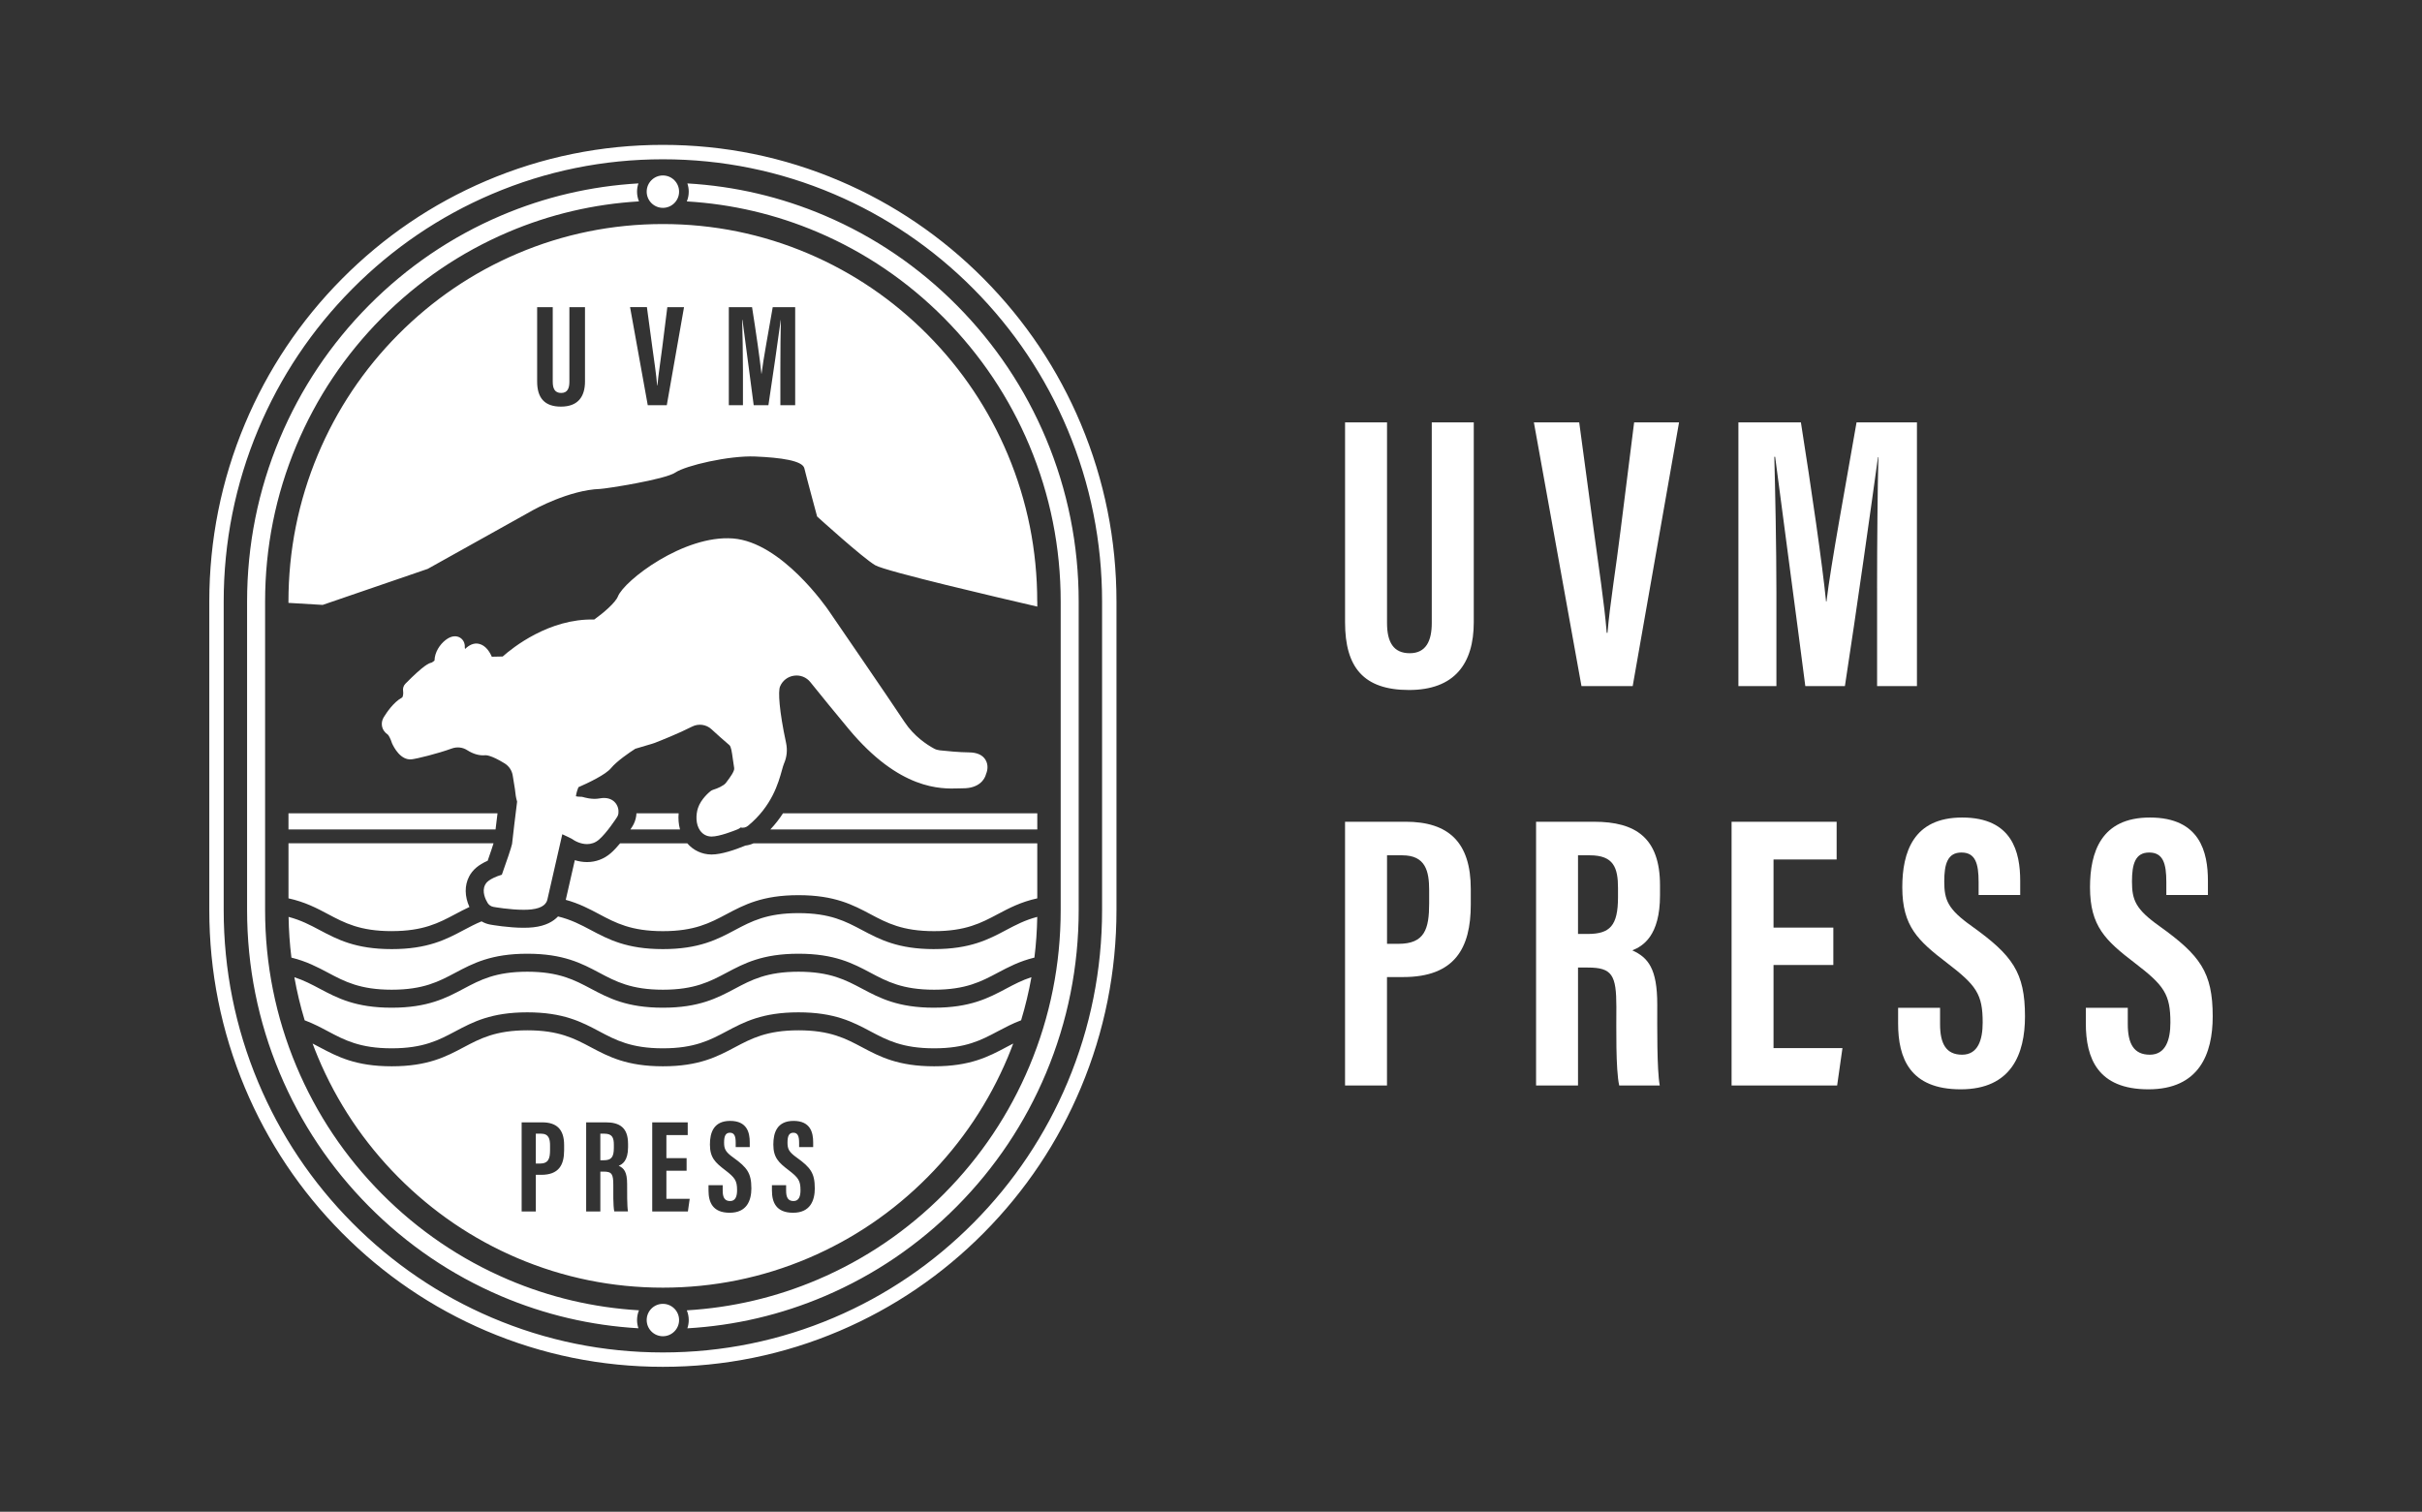 <?xml version="1.0" encoding="UTF-8"?><svg id="White" xmlns="http://www.w3.org/2000/svg" viewBox="0 0 1345.85 840.19"><rect x="0" y="0" width="1345.85" height="840.19" fill="#333333" stroke="none"/><defs><style>.cls-1{fill:#fff;stroke-width:0px;}</style></defs><path class="cls-1" d="M770.74,234.75v111.5c0,10.71,3.61,16.8,12.63,16.8s12.23-6.85,12.23-16.77v-111.52h23.34v111.06c0,23.13-10.78,37.67-36,37.67s-35.52-12.6-35.52-37.59v-111.14h23.31Z"/><path class="cls-1" d="M878.79,381.33l-26.45-146.58h25.19l8.04,59.64c2.62,19.74,5.89,40.48,7.25,57.34h.43c1.33-15.9,4.82-36.83,7.25-56.87l7.55-60.1h24.96l-25.76,146.58h-28.45Z"/><path class="cls-1" d="M1043.05,326.8c0-24.91.28-55.93.73-72.73h-.23c-3.48,25.44-11.84,84.81-18.38,127.26h-22c-4.88-38.08-13.32-100.65-16.77-127.45h-.45c.45,17.09,1.16,50.25,1.16,75.46v51.99h-21.12v-146.58h34.73c5.88,37.26,11.94,79.02,13.98,99.56h.23c2.46-20.8,10.65-64.41,16.71-99.56h33.56v146.58h-22.14v-54.53Z"/><path class="cls-1" d="M747.42,456.71h33.62c24.01,0,36.24,11.5,36.24,37.42v8.64c0,24.19-8.91,40.26-37.55,40.26h-9.01v60.26h-23.31v-146.58ZM770.74,524.56h6.39c14.54,0,17.02-8.23,17.02-22.54v-7.21c0-10.66-2-19.44-14.95-19.44h-8.46v49.18Z"/><path class="cls-1" d="M876.87,537.75v65.55h-23.31v-146.58h32.29c23,0,36.58,8.93,36.58,35.32v5.58c0,22.53-9.53,28.25-15.39,30.58,8.82,4.01,13.86,10.17,13.86,30.06,0,12.34-.23,36.15,1.38,45.04h-22.52c-2.01-8.86-1.58-32.93-1.58-43.58,0-17.87-2.37-21.97-15.9-21.97h-5.41ZM876.87,519.08h5.35c12.34,0,16.87-4.51,16.87-20.45v-5.03c0-11.33-2.42-18.23-15.63-18.23h-6.59v43.71Z"/><path class="cls-1" d="M1018.74,536.34h-33.23v46.17h38.3l-2.95,20.79h-58.66v-146.58h58.38v20.98h-35.07v37.85h33.23v20.79Z"/><path class="cls-1" d="M1078.05,560.15v9.06c0,10.91,3.37,16.98,12.24,16.98s11.44-8.35,11.44-17.87c0-15.75-3.5-20.64-19.71-33.05-16.27-12.45-24.96-20.42-24.96-42.11,0-19.32,6.03-38.82,33.31-38.79,27.9.03,32.21,19.31,32.21,35.22v7.83h-23.11v-7.22c0-10.21-1.77-16.38-9.52-16.38s-9.57,6.39-9.57,16.1c0,10.36,2.03,15.43,15.31,24.85,22.62,16.22,29.55,25.64,29.55,50.16,0,20.79-7.51,40.5-35.72,40.5s-34.78-17.28-34.78-36.59v-8.7h23.31Z"/><path class="cls-1" d="M1182.36,560.15v9.06c0,10.91,3.37,16.98,12.24,16.98s11.44-8.35,11.44-17.87c0-15.75-3.5-20.64-19.71-33.05-16.27-12.45-24.96-20.42-24.96-42.11,0-19.32,6.03-38.82,33.31-38.79,27.9.03,32.21,19.31,32.21,35.22v7.83h-23.11v-7.22c0-10.21-1.77-16.38-9.52-16.38s-9.57,6.39-9.57,16.1c0,10.36,2.03,15.43,15.31,24.85,22.62,16.22,29.55,25.64,29.55,50.16,0,20.79-7.51,40.5-35.72,40.5s-34.78-17.28-34.78-36.59v-8.7h23.31Z"/><path class="cls-1" d="M350.31,460.98c.42-.62.76-1.15,1-1.52,1.16-1.8,1.93-3.88,2.22-6.01.06-.48.1-.96.13-1.44h23.45c-.26,2.88-.08,5.96.75,8.97h-27.56ZM276.46,452.01h-116.16v8.97h115.07c.33-2.73.71-5.9,1.09-8.97ZM217.65,517.5c17.59,0,26.21-4.57,35.33-9.42,2.54-1.35,5.11-2.71,7.87-3.99-2.68-5.9-2.77-11.94-.16-16.96,1.93-3.7,5.18-6.49,10.3-8.74,1.56-4.45,2.66-7.79,3.26-9.7h-113.94v30.6c9.2,2.01,15.69,5.44,22.02,8.8,9.12,4.84,17.74,9.42,35.33,9.42ZM300.6,630.08h-2.86v16.62h2.16c4.91,0,5.75-2.78,5.75-7.62v-2.43c0-3.6-.68-6.57-5.05-6.57ZM559.07,582.05c1.32-.7,2.63-1.39,3.96-2.07-.95,2.53-1.93,5.04-2.98,7.54-10.49,24.99-25.5,47.44-44.63,66.72-19.12,19.28-41.37,34.4-66.14,44.96-25.61,10.92-52.84,16.46-80.92,16.46s-55.31-5.54-80.92-16.46c-24.77-10.56-47.02-25.69-66.14-44.96-19.13-19.28-34.15-41.73-44.63-66.72-1.05-2.5-2.03-5.01-2.98-7.54,1.33.68,2.63,1.37,3.95,2.07,9.8,5.2,19.94,10.58,40.02,10.58s30.22-5.38,40.02-10.58c9.12-4.84,17.74-9.42,35.33-9.42s26.21,4.57,35.33,9.42c9.8,5.2,19.94,10.58,40.02,10.58s30.22-5.38,40.02-10.58c9.12-4.84,17.74-9.42,35.33-9.42s26.21,4.57,35.33,9.42c9.8,5.2,19.94,10.58,40.02,10.58s30.22-5.38,40.02-10.58ZM313.47,636.42c0-8.76-4.13-12.64-12.24-12.64h-11.36v49.53h7.88v-20.36h3.04c9.68,0,12.68-5.43,12.68-13.6v-2.92ZM348.99,635.71c0-8.92-4.59-11.93-12.36-11.93h-10.91v49.53h7.88v-22.15h1.83c4.57,0,5.37,1.38,5.37,7.42,0,3.6-.14,11.73.54,14.72h7.61c-.54-3-.47-11.05-.47-15.22,0-6.72-1.7-8.8-4.68-10.16,1.98-.79,5.2-2.72,5.2-10.33v-1.89ZM383.24,666.28h-12.94v-15.6h11.23v-7.02h-11.23v-12.79h11.85v-7.09h-19.72v49.53h19.82l1-7.02ZM417.51,660.34c0-8.29-2.34-11.47-9.98-16.95-4.49-3.19-5.17-4.9-5.17-8.4,0-3.28.68-5.44,3.23-5.44s3.22,2.09,3.22,5.54v2.44h7.81v-2.65c0-5.37-1.46-11.89-10.88-11.9-9.22,0-11.25,6.58-11.25,13.11,0,7.33,2.94,10.02,8.43,14.23,5.48,4.19,6.66,5.84,6.66,11.17,0,3.22-.79,6.04-3.86,6.04s-4.13-2.05-4.13-5.74v-3.06h-7.88v2.94c0,6.52,2.3,12.36,11.75,12.36s12.07-6.66,12.07-13.68ZM452.75,660.34c0-8.29-2.34-11.47-9.98-16.95-4.49-3.19-5.17-4.9-5.17-8.4,0-3.28.68-5.44,3.23-5.44s3.22,2.09,3.22,5.54v2.44h7.81v-2.65c0-5.37-1.46-11.89-10.88-11.9-9.22,0-11.25,6.58-11.25,13.11,0,7.33,2.94,10.02,8.43,14.23,5.48,4.19,6.66,5.84,6.66,11.17,0,3.22-.79,6.04-3.86,6.04s-4.13-2.05-4.13-5.74v-3.06h-7.88v2.94c0,6.52,2.3,12.36,11.75,12.36s12.07-6.66,12.07-13.68ZM335.82,630.08h-2.23v14.77h1.81c4.17,0,5.7-1.52,5.7-6.91v-1.7c0-3.83-.82-6.16-5.28-6.16ZM414.2,469.94c-.14.06-.27.12-.41.18-5.36,2.19-12.89,4.8-18.37,4.8h-.17c-5.2-.05-9.98-2.3-13.34-6.22h-37.32c-1.68,2.03-3.5,4.01-5.3,5.56-3.71,3.18-8.24,4.87-13.1,4.87-2.47,0-4.76-.44-6.77-1.06l-5.04,22.05c7.47,2.05,13.1,5.04,18.63,7.98,9.12,4.84,17.74,9.42,35.33,9.42s26.21-4.57,35.33-9.42c9.8-5.2,19.94-10.58,40.02-10.58s30.22,5.38,40.02,10.58c9.12,4.84,17.74,9.42,35.33,9.42s26.21-4.57,35.33-9.42c6.34-3.36,12.81-6.8,22.02-8.81v-30.59h-157.66c-1.43.65-2.96,1.08-4.53,1.25ZM435.1,452.01c-1.91,2.96-4.22,5.99-7.02,8.97h148.32v-8.97h-141.3ZM519.05,527.5c-20.08,0-30.22-5.38-40.02-10.58-9.12-4.84-17.74-9.42-35.33-9.42s-26.21,4.57-35.33,9.42c-9.8,5.2-19.94,10.58-40.02,10.58s-30.22-5.38-40.02-10.58c-5.55-2.95-10.93-5.79-18.25-7.57-2.59,2.75-6.8,5.25-13.67,6.02-1.64.18-3.48.27-5.47.27-8.32,0-17.51-1.59-18.53-1.77-1.72-.31-3.34-.93-4.82-1.79-3.52,1.45-6.68,3.13-9.91,4.84-9.8,5.2-19.94,10.58-40.02,10.58s-30.22-5.38-40.02-10.58c-5.3-2.82-10.45-5.53-17.28-7.32.13,7.61.65,15.16,1.58,22.63,8.35,2.04,14.44,5.26,20.4,8.42,9.12,4.84,17.74,9.42,35.33,9.42s26.21-4.57,35.33-9.42c9.8-5.2,19.94-10.58,40.02-10.58s30.22,5.38,40.02,10.58c9.12,4.84,17.74,9.42,35.33,9.42s26.21-4.57,35.33-9.42c9.8-5.2,19.94-10.58,40.02-10.58s30.22,5.38,40.02,10.58c9.12,4.84,17.74,9.42,35.33,9.42s26.21-4.57,35.33-9.42c5.96-3.16,12.04-6.39,20.4-8.43.93-7.47,1.44-15.01,1.58-22.63-6.83,1.79-11.98,4.51-17.29,7.32-9.8,5.2-19.94,10.58-40.02,10.58ZM519.05,560.07c-20.08,0-30.22-5.38-40.02-10.58-9.12-4.84-17.74-9.42-35.33-9.42s-26.21,4.57-35.33,9.42c-9.8,5.2-19.94,10.58-40.02,10.58s-30.22-5.38-40.02-10.58c-9.12-4.84-17.74-9.42-35.33-9.42s-26.21,4.57-35.33,9.42c-9.8,5.2-19.94,10.58-40.02,10.58s-30.22-5.38-40.02-10.58c-4.44-2.36-8.77-4.64-14.06-6.37,1.44,8.1,3.35,16.09,5.73,23.95,4.85,1.82,8.97,4,13.02,6.15,9.12,4.84,17.74,9.42,35.33,9.42s26.21-4.57,35.33-9.42c9.8-5.2,19.94-10.58,40.02-10.58s30.22,5.38,40.02,10.58c9.12,4.84,17.74,9.42,35.33,9.42s26.21-4.57,35.33-9.42c9.8-5.2,19.94-10.58,40.02-10.58s30.22,5.38,40.02,10.58c9.12,4.84,17.74,9.42,35.33,9.42s26.21-4.57,35.33-9.42c4.06-2.15,8.17-4.34,13.03-6.16,2.38-7.87,4.29-15.86,5.73-23.96-5.3,1.73-9.62,4.02-14.07,6.38-9.8,5.2-19.94,10.58-40.02,10.58ZM547.71,422.43c-1.63-2.79-4.72-4.22-9.18-4.26-5.5-.05-12.57-.74-16.3-1.15-1.19-.13-2.2-.44-3.18-.96-3.88-2.1-11.18-6.82-16.48-14.88-8.11-12.32-41.72-61.26-42.04-61.74-1.06-1.56-26.21-38.12-53.25-40.17-27.39-2.07-60.46,23.42-63.93,32.24-1.34,3.42-8.1,9.23-13.15,12.82-25.06-.66-45.39,15.69-50.87,20.55l-6.05.12c-1.24-2.86-3.44-6.26-7.03-7.14-2.97-.73-5.63.7-7.84,2.84-.1-.38-.15-.69-.14-.91.18-2.36-.91-4.46-2.85-5.5-1.33-.71-4.11-1.47-7.83,1.43-3.23,2.52-6.04,6.79-6.15,11.43-.68.55-1.33,1-1.69,1.16-1.33.24-3.96,1.06-14.45,11.66-1.08,1.09-1.56,2.63-1.3,4.14.18,1.02.03,3.24-.63,3.6-4.76,2.57-8.75,8.71-9.68,10.22-.68.92-1.79,2.85-1.46,5.35.27,2.01,1.45,3.8,3.26,4.99.57.49,1.62,2.58,2.15,4.29.06.19.13.38.21.57,1.01,2.25,4.77,9.53,10.87,8.89,2.79-.29,14.6-3.19,22.29-6,2.9-1.06,6.03-.74,8.58.9,3.43,2.19,6.84,3.15,10.1,2.83.31-.03,3.13-.15,10.7,4.52,2.45,1.51,4.09,3.98,4.52,6.78.57,3.75.97,6.2,1.22,7.51.05.24.1.74.15,1.22.15,1.46.38,3.51,1.07,5.76-.58,4.67-2.59,20.87-2.81,23.5-.3,1.66-3.01,9.7-5.66,17.08-7.63,2.43-8.83,4.73-9.31,5.64-1.98,3.8.31,8.3,1.38,10.07.71,1.16,1.88,1.96,3.21,2.2.44.08,9.21,1.62,16.78,1.62,1.53,0,3.01-.06,4.36-.21,6.5-.72,8.43-3.37,8.88-5.54l8.28-36.24c2.69,1.23,4.49,2.13,5.19,2.49,2.02,1.47,5.19,2.99,8.55,2.99,2.22,0,4.51-.67,6.59-2.45,4.34-3.73,9.56-11.73,10.14-12.63.38-.58.62-1.24.71-1.93.25-1.88-.21-4.58-2.26-6.53-1.38-1.3-3.93-2.68-8.27-1.84-4.16.8-8.84-.69-8.87-.7-.54-.18-1.13-.26-1.7-.24-.81.03-1.84-.09-2.52-.27.27-2,.91-3.84,1.39-5.03,5.45-2.38,15.11-6.94,18.11-10.59,3.13-3.83,10.36-8.79,13.5-10.78l9.4-2.79c.51-.15.95-.3,1.45-.49,2.94-1.14,13.11-5.16,20.72-9.04,3.55-1.81,7.89-1.21,10.8,1.5,2.78,2.59,6.3,5.72,9.91,8.8.97.83,1.38,3.81,1.9,7.58.21,1.53.45,3.27.77,5.2.28,1.68-2.37,5.22-3.96,7.34l-.66.89c-1.12,1.51-4.78,3.13-6.9,3.74-.6.17-1.16.46-1.64.84-.54.42-5.28,4.29-6.95,9.33-1.23,3.71-1.35,9.04,1.17,12.57,1.51,2.12,3.75,3.3,6.3,3.32h.08c4.33,0,12.25-3.1,14.59-4.06.57-.23,1.08-.57,1.5-.97,1.4.34,2.94.05,4.14-.94,13.3-10.94,16.9-23.86,18.83-30.8.43-1.54.83-2.99,1.16-3.73,1.61-3.63,2.01-7.63,1.17-11.56-3.86-17.95-4.47-28.65-3.35-31.32,1.35-3.27,4.26-5.52,7.76-6.02,3.48-.5,6.89.84,9.09,3.59,6.26,7.8,13.39,16.52,21.2,25.92,28.41,34.19,51.42,33.45,61.23,33.13.84-.03,1.59-.06,2.23-.05,8.85.07,12.19-4.7,12.99-7.99.89-2.1,1.27-5.1-.25-7.69ZM466.53,739.68c30.02-12.8,56.98-31.12,80.12-54.45,23.13-23.31,41.29-50.46,53.97-80.69,13.13-31.28,19.78-64.51,19.78-98.75v-171.4c0-34.24-6.66-67.47-19.78-98.75-12.68-30.23-30.84-57.37-53.97-80.69-23.14-23.33-50.1-41.65-80.12-54.45-31.1-13.26-64.13-19.98-98.18-19.98s-67.08,6.72-98.18,19.98c-30.02,12.8-56.98,31.12-80.12,54.45-23.13,23.31-41.29,50.46-53.97,80.69-13.13,31.28-19.78,64.51-19.78,98.75v171.4c0,34.24,6.66,67.47,19.78,98.75,12.68,30.23,30.84,57.37,53.97,80.69,23.14,23.33,50.1,41.65,80.12,54.45,31.1,13.26,64.13,19.98,98.18,19.98s67.08-6.72,98.18-19.98ZM463.39,107.87c29.07,12.39,55.17,30.13,77.58,52.72,22.4,22.58,39.99,48.88,52.27,78.15,12.71,30.3,19.16,62.48,19.16,95.66v171.4c0,33.17-6.45,65.36-19.16,95.66-12.28,29.27-29.87,55.57-52.27,78.15-22.41,22.59-48.51,40.33-77.58,52.72-30.1,12.83-62.08,19.34-95.04,19.34s-64.94-6.51-95.04-19.34c-29.07-12.39-55.17-30.13-77.58-52.72-22.4-22.58-39.99-48.88-52.27-78.15-12.71-30.3-19.16-62.48-19.16-95.66v-171.4c0-33.18,6.45-65.36,19.16-95.66,12.28-29.27,29.87-55.57,52.27-78.15,22.41-22.59,48.51-40.33,77.58-52.72,30.1-12.83,62.08-19.34,95.04-19.34s64.94,6.51,95.04,19.34ZM576.4,334.39v2.75c-20.28-4.68-84.22-19.59-90.04-22.98-6.93-4.03-32.31-27.1-32.31-27.1,0,0-6.1-22.56-7.09-26.79-.99-4.23-12.94-5.96-27.4-6.55-14.46-.59-38.49,5-44.31,8.92-5.82,3.92-38.66,8.99-41.74,9.1-17.26.57-37.01,11.61-37.01,11.61l-58.81,32.82-58.38,20.03-19.02-1.13v-.68c0-28.37,5.5-55.86,16.35-81.73,10.49-24.99,25.5-47.44,44.63-66.72,19.12-19.27,41.37-34.4,66.14-44.96,25.61-10.92,52.84-16.46,80.92-16.46s55.31,5.54,80.92,16.46c24.77,10.56,47.02,25.69,66.14,44.96,19.13,19.29,34.15,41.73,44.63,66.72,10.85,25.86,16.35,53.36,16.35,81.73ZM325.08,170.71h-8.68v41.46c0,3.69-1.11,6.23-4.55,6.23s-4.7-2.26-4.7-6.24v-41.45h-8.67v41.31c0,9.29,4.27,13.97,13.21,13.97,9.38,0,13.38-5.4,13.38-14v-41.29ZM380.1,170.71h-9.28l-2.81,22.34c-.9,7.45-2.2,15.23-2.69,21.14h-.16c-.5-6.27-1.72-13.98-2.7-21.32l-2.99-22.17h-9.36l9.83,54.49h10.58l9.58-54.49ZM441.87,170.71h-12.48c-2.25,13.07-5.29,29.28-6.21,37.01h-.08c-.76-7.64-3.01-23.16-5.2-37.01h-12.91v54.49h7.85v-19.33c0-9.37-.26-21.7-.43-28.05h.17c1.28,9.96,4.42,33.22,6.23,47.38h8.18c2.43-15.78,5.54-37.85,6.83-47.31h.08c-.17,6.25-.27,17.78-.27,27.04v20.27h8.23v-54.49ZM353.99,733.66c0-1.91.38-3.74,1.07-5.41-25.15-1.49-49.56-7.21-72.72-17.09-26.32-11.22-49.96-27.29-70.27-47.76-20.31-20.48-36.26-44.31-47.39-70.85-11.52-27.46-17.37-56.65-17.37-86.76v-171.4c0-30.1,5.84-59.29,17.37-86.76,11.13-26.54,27.08-50.38,47.39-70.85,20.31-20.47,43.95-36.54,70.27-47.76,23.17-9.88,47.58-15.6,72.72-17.09-.68-1.67-1.07-3.5-1.07-5.41,0-1.61.28-3.15.77-4.59-26.4,1.53-52.02,7.52-76.35,17.89-27.51,11.73-52.22,28.53-73.45,49.92-21.22,21.39-37.88,46.3-49.51,74.02-12.04,28.7-18.15,59.19-18.15,90.62v171.4c0,31.44,6.11,61.93,18.15,90.63,11.63,27.73,28.29,52.63,49.51,74.02,21.22,21.39,45.93,38.19,73.45,49.92,24.32,10.37,49.95,16.36,76.35,17.89-.49-1.44-.77-2.98-.77-4.59ZM581.25,243.77c-11.63-27.73-28.29-52.63-49.51-74.02-21.22-21.39-45.93-38.19-73.45-49.92-24.32-10.37-49.95-16.36-76.34-17.89.49,1.44.77,2.98.77,4.59,0,1.91-.38,3.74-1.07,5.41,25.15,1.49,49.56,7.21,72.72,17.09,26.32,11.22,49.96,27.29,70.27,47.76,20.31,20.48,36.26,44.31,47.39,70.85,11.52,27.47,17.37,56.65,17.37,86.76v171.4c0,30.1-5.84,59.29-17.37,86.76-11.13,26.54-27.08,50.37-47.39,70.85-20.31,20.47-43.95,36.54-70.27,47.76-23.17,9.88-47.57,15.6-72.72,17.09.68,1.67,1.07,3.5,1.07,5.41,0,1.61-.28,3.15-.77,4.59,26.4-1.53,52.02-7.52,76.34-17.89,27.51-11.73,52.23-28.53,73.45-49.92,21.22-21.39,37.88-46.3,49.51-74.02,12.04-28.7,18.15-59.19,18.15-90.63v-171.4c0-31.44-6.11-61.93-18.15-90.63ZM368.35,97.52c-4.97,0-9,4.03-9,9s4.03,9,9,9,9-4.03,9-9-4.03-9-9-9ZM368.35,724.66c-4.97,0-9,4.03-9,9s4.03,9,9,9,9-4.03,9-9-4.03-9-9-9Z"/></svg>